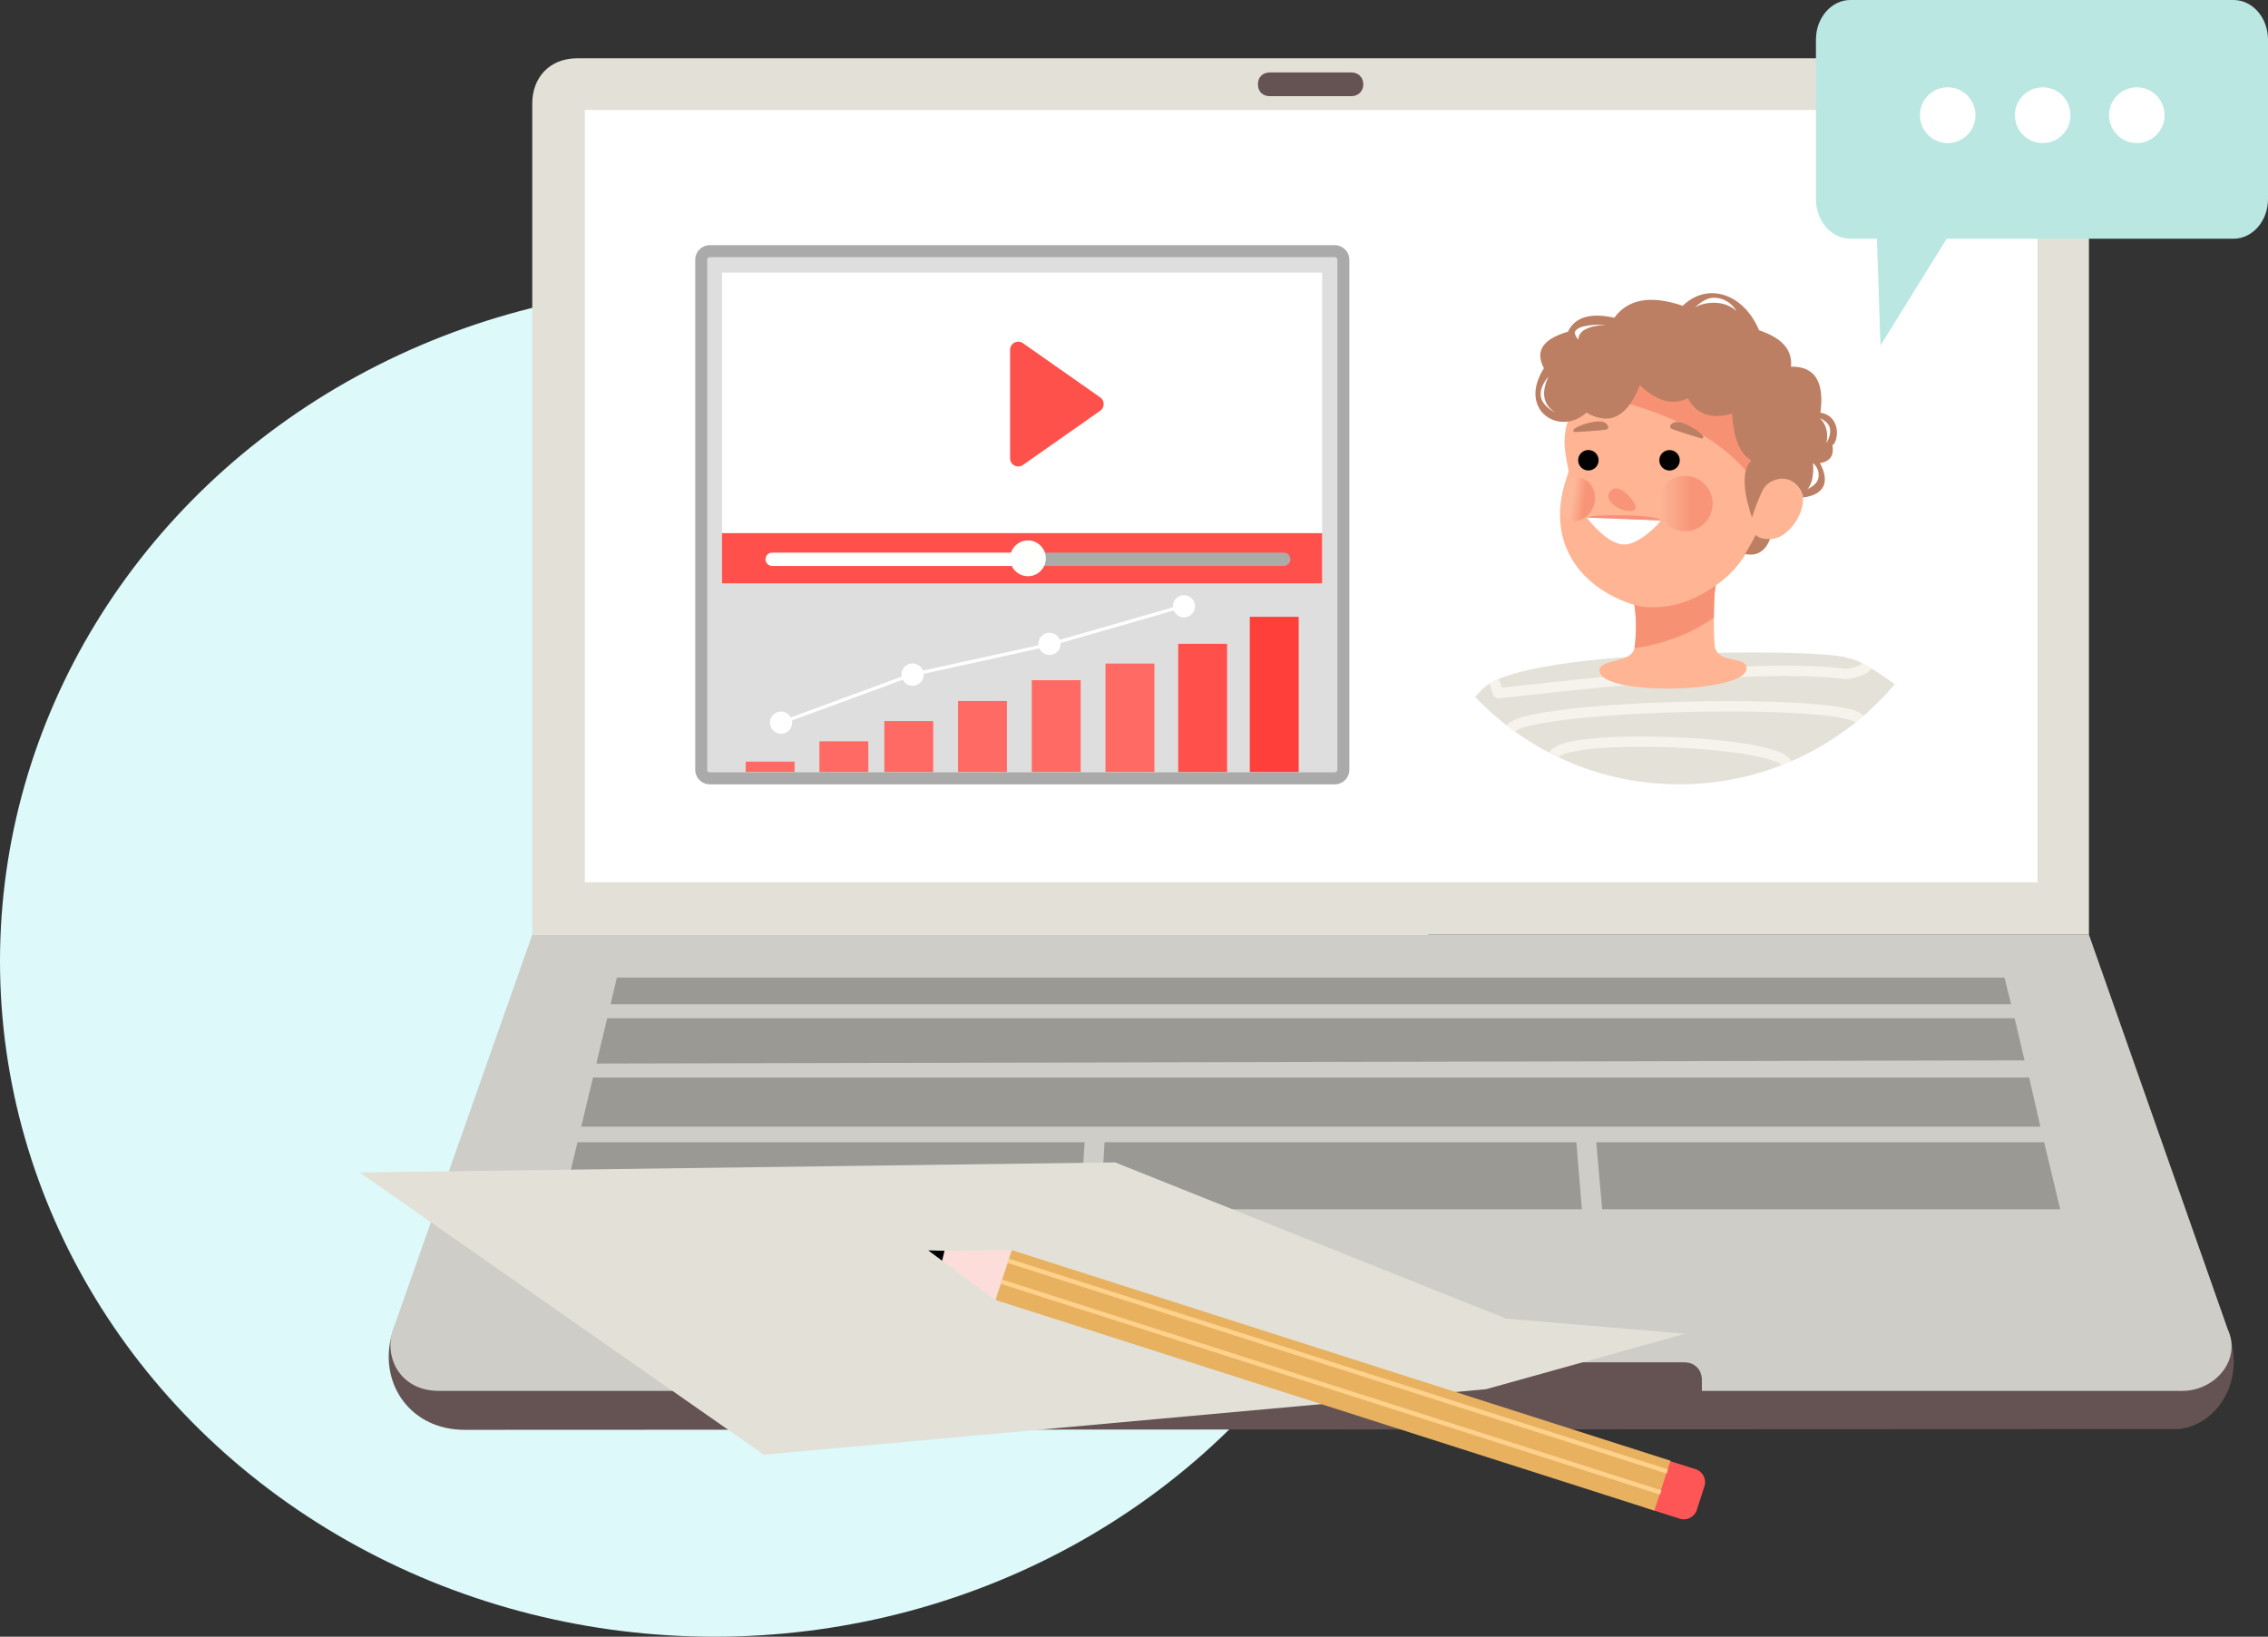 <svg width="320" height="231" viewBox="0 0 320 231" xmlns="http://www.w3.org/2000/svg">
    <rect x="0" y="0" width="320" height="231" fill="#333333" stroke="none"/>
    <defs>
        <linearGradient x1="100%" y1="50%" x2="0%" y2="50%" id="iztnba5msa">
            <stop stop-color="#F89578" offset="38.2%"/>
            <stop stop-color="#FDB899" offset="99.4%"/>
        </linearGradient>
        <linearGradient x1="22.13%" y1="46.376%" x2="82.809%" y2="56.244%" id="av30m91igb">
            <stop stop-color="#FDB899" offset="19.7%"/>
            <stop stop-color="#F89578" offset="72.4%"/>
        </linearGradient>
    </defs>
    <g fill="none" fill-rule="evenodd">
        <ellipse fill="#DDF9FA" cx="100.792" cy="135.65" rx="100.792" ry="95.35"/>
        <g fill-rule="nonzero">
            <path d="m314.424 187.854-258.854-.226c-.166.326-.36.983-.424 1.26-1.52 6.625 2.88 12.915 10.435 12.915l241.317-.105c4.665 0 9.766-5.222 7.86-12.738l-.334-1.106z" fill="#655252"/>
            <path d="M307.875 196.307H61.915c-5.62 0-8.109-5.088-6.174-9.455l19.36-54.934h219.636l19.59 55.71c1.97 4.311-1.788 8.679-6.452 8.679z" fill="#CECDC7"/>
            <path d="M283.75 141.728H86.147l.897-3.75h195.78l.926 3.75zm1.897 7.925-201.506.454 1.532-6.4h198.579l1.395 5.946zm2.24 9.357H82.01l1.655-6.928h202.634l1.588 6.928zm-61.835 11.654h64.624l-2.262-9.449h-63.19l.828 9.45zm-70.77 0h67.91l-.777-9.449H155.85l-.566 9.45zm-2.242-9.449H81.482l-2.261 9.45h73.202l.617-9.45z" fill="#9A9994"/>
            <path d="M240.124 198.614H129.132v-3.852c0-1.373.858-2.486 2.484-2.486H237.64c1.56 0 2.484 1.113 2.484 2.486v3.852z" fill="#655252"/>
            <path d="M294.737 131.918H75.1V14.593c0-3.516 2.311-6.366 6.361-6.366h206.914c4.069 0 6.36 2.85 6.36 6.366v117.325z" fill="#E3E1D7"/>
            <path fill="#FFF" d="M82.521 15.518H287.48v109H82.521z"/>
            <path d="M177.483 11.9c0-1.074.755-1.673 1.671-1.673h11.53c.923 0 1.67.662 1.67 1.673 0 .997-.747 1.672-1.67 1.672h-11.53c-.916 0-1.67-.582-1.67-1.672z" fill="#655252"/>
            <g fill="#E3E1D7">
                <path d="m50.74 165.478 106.588-1.423 55.164 22.051 25.244 2.134-28.05 7.824-101.912 9.247z"/>
            </g>
            <g>
                <path d="m231.018 210.392 1.06-3.289c.158-.49.501-.897.956-1.133a1.912 1.912 0 0 1 1.466-.127l4.746 1.517c.485.155.887.498 1.118.954.23.455.272.986.114 1.476l-1.06 3.288c-.158.49-.502.897-.956 1.133a1.912 1.912 0 0 1-1.466.127l-4.746-1.518a1.903 1.903 0 0 1-1.118-.953 1.944 1.944 0 0 1-.114-1.475z" fill="#FE5657"/>
                <path fill="#E7B160" d="m235.688 206.156-2.272 7.046-92.944-29.724 2.271-7.045z"/>
                <path d="m235.346 207.381-.193.597-93.477-29.893.192-.597 93.478 29.893zm-.92 2.968-.192.597-93.478-29.893.193-.597 93.477 29.893z" fill="#FFD18B"/>
                <path fill="#FCDDD9" d="m142.74 176.43-11.616.136 9.265 6.885z"/>
                <path fill="#000" d="m133.27 176.534-2.306-.063 1.962 1.464z"/>
            </g>
            <g transform="translate(98.093 34.602)">
                <rect fill="#DEDEDE" x=".844" y=".846" width="90.601" height="74.407" rx="1.89"/>
                <path d="M90.228 76.1H2.063A2.067 2.067 0 0 1 0 74.032V2.067A2.067 2.067 0 0 1 2.063 0h88.165a2.067 2.067 0 0 1 2.063 2.067v71.967a2.067 2.067 0 0 1-2.063 2.065zM2.063 1.691a.374.374 0 0 0-.374.375v71.967c0 .207.167.374.374.374h88.165a.374.374 0 0 0 .374-.374V2.067a.374.374 0 0 0-.374-.375H2.063z" fill="#AAAAAB"/>
                <path fill="#FFF" d="M3.773 3.877h84.675v43.86H3.773z"/>
                <path fill="#FF504C" d="M3.773 40.644h84.675v7.093H3.773z"/>
                <path d="M83.028 43.394H46.944v1.882h36.084a.94.94 0 0 0 0-1.882z" fill="#ABABA8"/>
                <ellipse fill="#FFFFFC" cx="46.944" cy="44.199" rx="2.522" ry="2.526"/>
                <path d="M10.86 43.394h36.083v1.882H10.86a.94.94 0 0 1 0-1.882z" fill="#FFF"/>
                <path d="M44.422 14.779v15.295a1.153 1.153 0 0 0 1.817.947l10.894-7.648a1.157 1.157 0 0 0 0-1.894l-10.894-7.647a1.153 1.153 0 0 0-1.817.947z" fill="#FF514C"/>
                <path fill="#FF403A" d="M78.244 52.448h6.9v21.907h-6.9z"/>
                <path fill="#FF504C" d="M68.141 56.264h6.9v18.091h-6.9z"/>
                <path d="M57.885 59.053h6.9v15.302h-6.9V59.052zM47.483 61.4h6.9v12.954h-6.9V61.401zm-10.402 2.935h6.899v10.02h-6.9v-10.02zM26.678 67.17h6.9v7.186h-6.9V67.17zm-9.157 2.851h6.9v4.335h-6.9V70.02zM7.119 72.894h6.899v1.461h-6.9v-1.46z" fill="#FF6A64"/>
                <path d="M68.95 49.401a1.559 1.559 0 0 0-1.552 1.713l-15.965 4.588a1.557 1.557 0 0 0-2.997.764L32.124 60.05a1.557 1.557 0 0 0-2.987.843l-15.655 5.759a1.562 1.562 0 0 0-2.014-.688 1.567 1.567 0 0 0 1.056 2.94 1.566 1.566 0 0 0 1.114-1.816l15.648-5.755a1.558 1.558 0 0 0 2.943-.719c0-.038-.003-.076-.005-.114l16.336-3.59a1.558 1.558 0 0 0 2.982-.639c0-.04-.003-.078-.006-.117l15.974-4.591a1.559 1.559 0 0 0 2.987-.804 1.56 1.56 0 0 0-1.547-1.358z" fill="#FFF"/>
            </g>
            <g transform="translate(208.14 41.377)">
                <path d="M28.791 69.324c12.19 0 23.097-5.483 30.4-14.117-2.969-2.216-5.387-3.588-6.748-3.746-3.522-1.362-45.035-1.362-51.15 4.174A12.92 12.92 0 0 0 0 57c7.25 7.593 17.468 12.323 28.791 12.323z" fill="#E4E2D8"/>
                <path d="M3.326 57.196a.806.806 0 0 1-.321-.067c-.39-.169-.495-.522-.617-.932a9.242 9.242 0 0 0-.406-1.142l1.33-.58c.221.508.35.916.437 1.207 19.386-2.152 37.646-3.958 48.501-2.674l.02.003c.494.02 2.149-.41 2.373-.774l1.255.728c-.663 1.144-3.248 1.541-3.818 1.485-10.769-1.274-29.094.555-48.525 2.714a.839.839 0 0 1-.229.032zm2.268 4.684-1.158-.874c.309-.41 1.128-1.495 9.526-2.401 4.73-.511 10.848-.857 17.228-.976 5.78-.108 11.216-.013 15.31.267 7.25.496 7.98 1.392 8.292 1.775l-1.125.917c-.086-.097-1.098-.973-9.498-1.371-5.198-.247-11.911-.238-18.418.024-5.372.217-10.113.581-13.71 1.054-5.666.745-6.384 1.502-6.447 1.585zm37.661 4.744c-.183-.34-1.883-1.167-6.99-1.828-3.925-.508-8.96-.796-13.46-.77-8.473.048-10.867 1.088-11.075 1.485l-1.294-.656c.665-1.316 3.614-1.761 6.109-2.001 2.913-.281 6.763-.355 10.841-.208 4.141.15 8.083.508 11.1 1.009 4.858.806 5.816 1.71 6.108 2.409l-1.339.56z" fill="#F5F3EB"/>
                <path d="M17.531 53.23c.039-1.609 4.353-.998 4.897-2.994.654-2.4-.045-7.033-.045-7.033l11.698-2.45c-.426.841-.499 5.944-.317 8.757.181 2.813 3.9 1.724 4.443 3.085 1.546 3.867-20.766 4.446-20.676.635z" fill="#FFB493"/>
                <path d="M22.474 50.1s6.151-.654 11.2-4.311c.039-2.487.051-4.12.407-5.036l-11.834 2.404c.817 2.916.227 6.942.227 6.942z" fill="#F79173"/>
                <path d="M46.097 28.275c.74 2.008-1.314 5.52-3.537 6.262-1.578.527-3.102-.22-2.993-.363-.771 1.572-2.17 4.76-5.772 7.186-1.605 1.08-5.23 3.456-10.21 2.889-.952-.108-6.305-1.501-9.409-5.901-4.353-6.17-.88-12.767-.997-13.34-.635-3.085-1.18-5.444.907-9.165C19.164 5.68 27.61 7.35 28.197 7.36c1.031.02 10.725.354 13.943 7.963 2.35 5.56-1.926 12.334-1.212 11.682 1.836-1.677 4.288-.879 5.169 1.27z" fill="#FFB493"/>
                <path d="M22.59 30.489c.407-.717-1.793-3.28-3.029-2.89-.386.123-.732.55-.775.987-.057.595.464 1.055.705 1.268 1.026.909 2.803 1.153 3.098.635z" fill="#F89578"/>
                <path d="M40.404 28.062C36.53 21.79 29.397 16.884 15.102 13.995c.285.057 3.702-8.886 15.703-6.743 7.295 1.507 12.047 5.872 12.047 11.862 0 4.721-2.448 8.948-2.448 8.948z" fill="#F79173"/>
                <ellipse fill="url(#iztnba5msa)" cx="29.596" cy="29.698" rx="3.908" ry="3.911"/>
                <path d="M16.849 29.591c.32-1.686-.598-3.276-2.05-3.552-1.522-.18-2.054.56-2.054.56a18.464 18.464 0 0 0-.769 4.194s.446 1.326 1.664 1.351c1.372.256 2.918-1.018 3.209-2.553z" fill="url(#av30m91igb)"/>
                <ellipse fill="#020202" cx="15.97" cy="23.579" rx="1.444" ry="1.445"/>
                <ellipse fill="#020202" cx="27.422" cy="23.587" rx="1.444" ry="1.445"/>
                <path d="M26.146 32.087c.18.03-2.831 3.364-5.079 3.386-2.33.022-4.905-3.254-5.298-3.772a.04.04 0 0 1 .034-.065c.952.035 9.8.36 10.343.45z" fill="#FFF"/>
                <path d="M26.15 32.08c-.244-.928-10.082-.88-10.407-.41" fill="#FA8E79"/>
                <g fill="#BC7F63">
                    <path d="M14.18 19.012c-.365.214-.588.644.135.587 1.837-.143 4.063-.242 4.298-.397.413-.275-.076-.88-.505-1.018-1.043-.336-3.155.375-3.928.828z"/>
                    <path d="M15.687 16.858c3.505 2.007 5.904.34 7.535-3.876 2.497 2.346 4.74 2.882 6.76 1.832 1.309 2.412 3.476 2.972 6.267 2.185.191 3.227.943 5.59 2.746 6.624-2.247 1.988.07 8.033.07 8.033s.325-1.27 1.404-3.664c.288-.64.79-1.16 1.422-1.463 2.505-1.2 4.217.97 4.357 2.308 3.024-.382 3.832-2.16 2.395-4.862 1.535-.222 1.99-1.154 1.76-2.537.775-.282 1.408-4.016-1.69-4.58.572-4.364-.788-6.552-4.155-6.483.208-2.192-1.028-3.98-4.506-5.144-2.135-5.104-7.183-6.906-10.774-3.453C24.702.22 21.532.854 19.63 3.47c-3.14-.69-5.48-.255-6.55 1.973-3.478 1.009-4.699 2.695-3.38 5.144-3.802 5.99 2.303 9.685 5.986 6.272zm32.956.775s.958.44 1.267 1.057c.551 1.099-.352 2.466-.352 2.466.266-1.327.053-2.526-.915-3.523zm-1.76 10.006c.627-.62.919-2.045.774-3.664.702.578.978 1.508.704 2.325-.29.868-1.479 1.34-1.479 1.34zM30.967 2.06S32.209.735 33.503.65c1.355-.087 2.67.651 3.38 1.903-1.822-1.8-4.946-1.23-5.915-.493zm-16.9 3.453c.3-1.249 4.365-1.057 4.365-1.057-2.597.176-3.88.884-3.873 2.114 0 0-.586-.666-.492-1.057zm-4.789 9.16c-.305-1.436 1.056-2.889 1.056-2.889-1.13 2.424-.644 4.037.986 5.074 0 0-1.75-.806-2.042-2.185zm32.322 20.013c-.578 1.58-1.755 2.532-3.521 2.114.539-.909 1.133-1.9 1.479-2.678.567.492 1.278.6 2.042.564z"/>
                    <path d="M31.951 19.904c.306.293.423.762-.267.54-1.754-.566-3.896-1.177-4.089-1.383-.339-.362.277-.838.727-.873 1.092-.085 2.982 1.096 3.63 1.716z"/>
                </g>
            </g>
            <g>
                <path d="M315.138 0H261.08c-2.685 0-4.862 2.505-4.862 5.595v22.5c0 3.09 2.177 5.595 4.862 5.595h3.747l.496 15.067 9.342-15.067h40.473c2.685 0 4.862-2.506 4.862-5.596V5.595C320 2.505 317.823 0 315.138 0z" fill="#BAE7E2"/>
                <g transform="matrix(-1 0 0 1 305.41 12.322)" fill="#FFF">
                    <ellipse cx="3.92" cy="3.936" rx="3.92" ry="3.936"/>
                    <ellipse cx="17.198" cy="3.936" rx="3.92" ry="3.936"/>
                    <ellipse cx="30.603" cy="3.936" rx="3.92" ry="3.936"/>
                </g>
            </g>
        </g>
    </g>
</svg>
